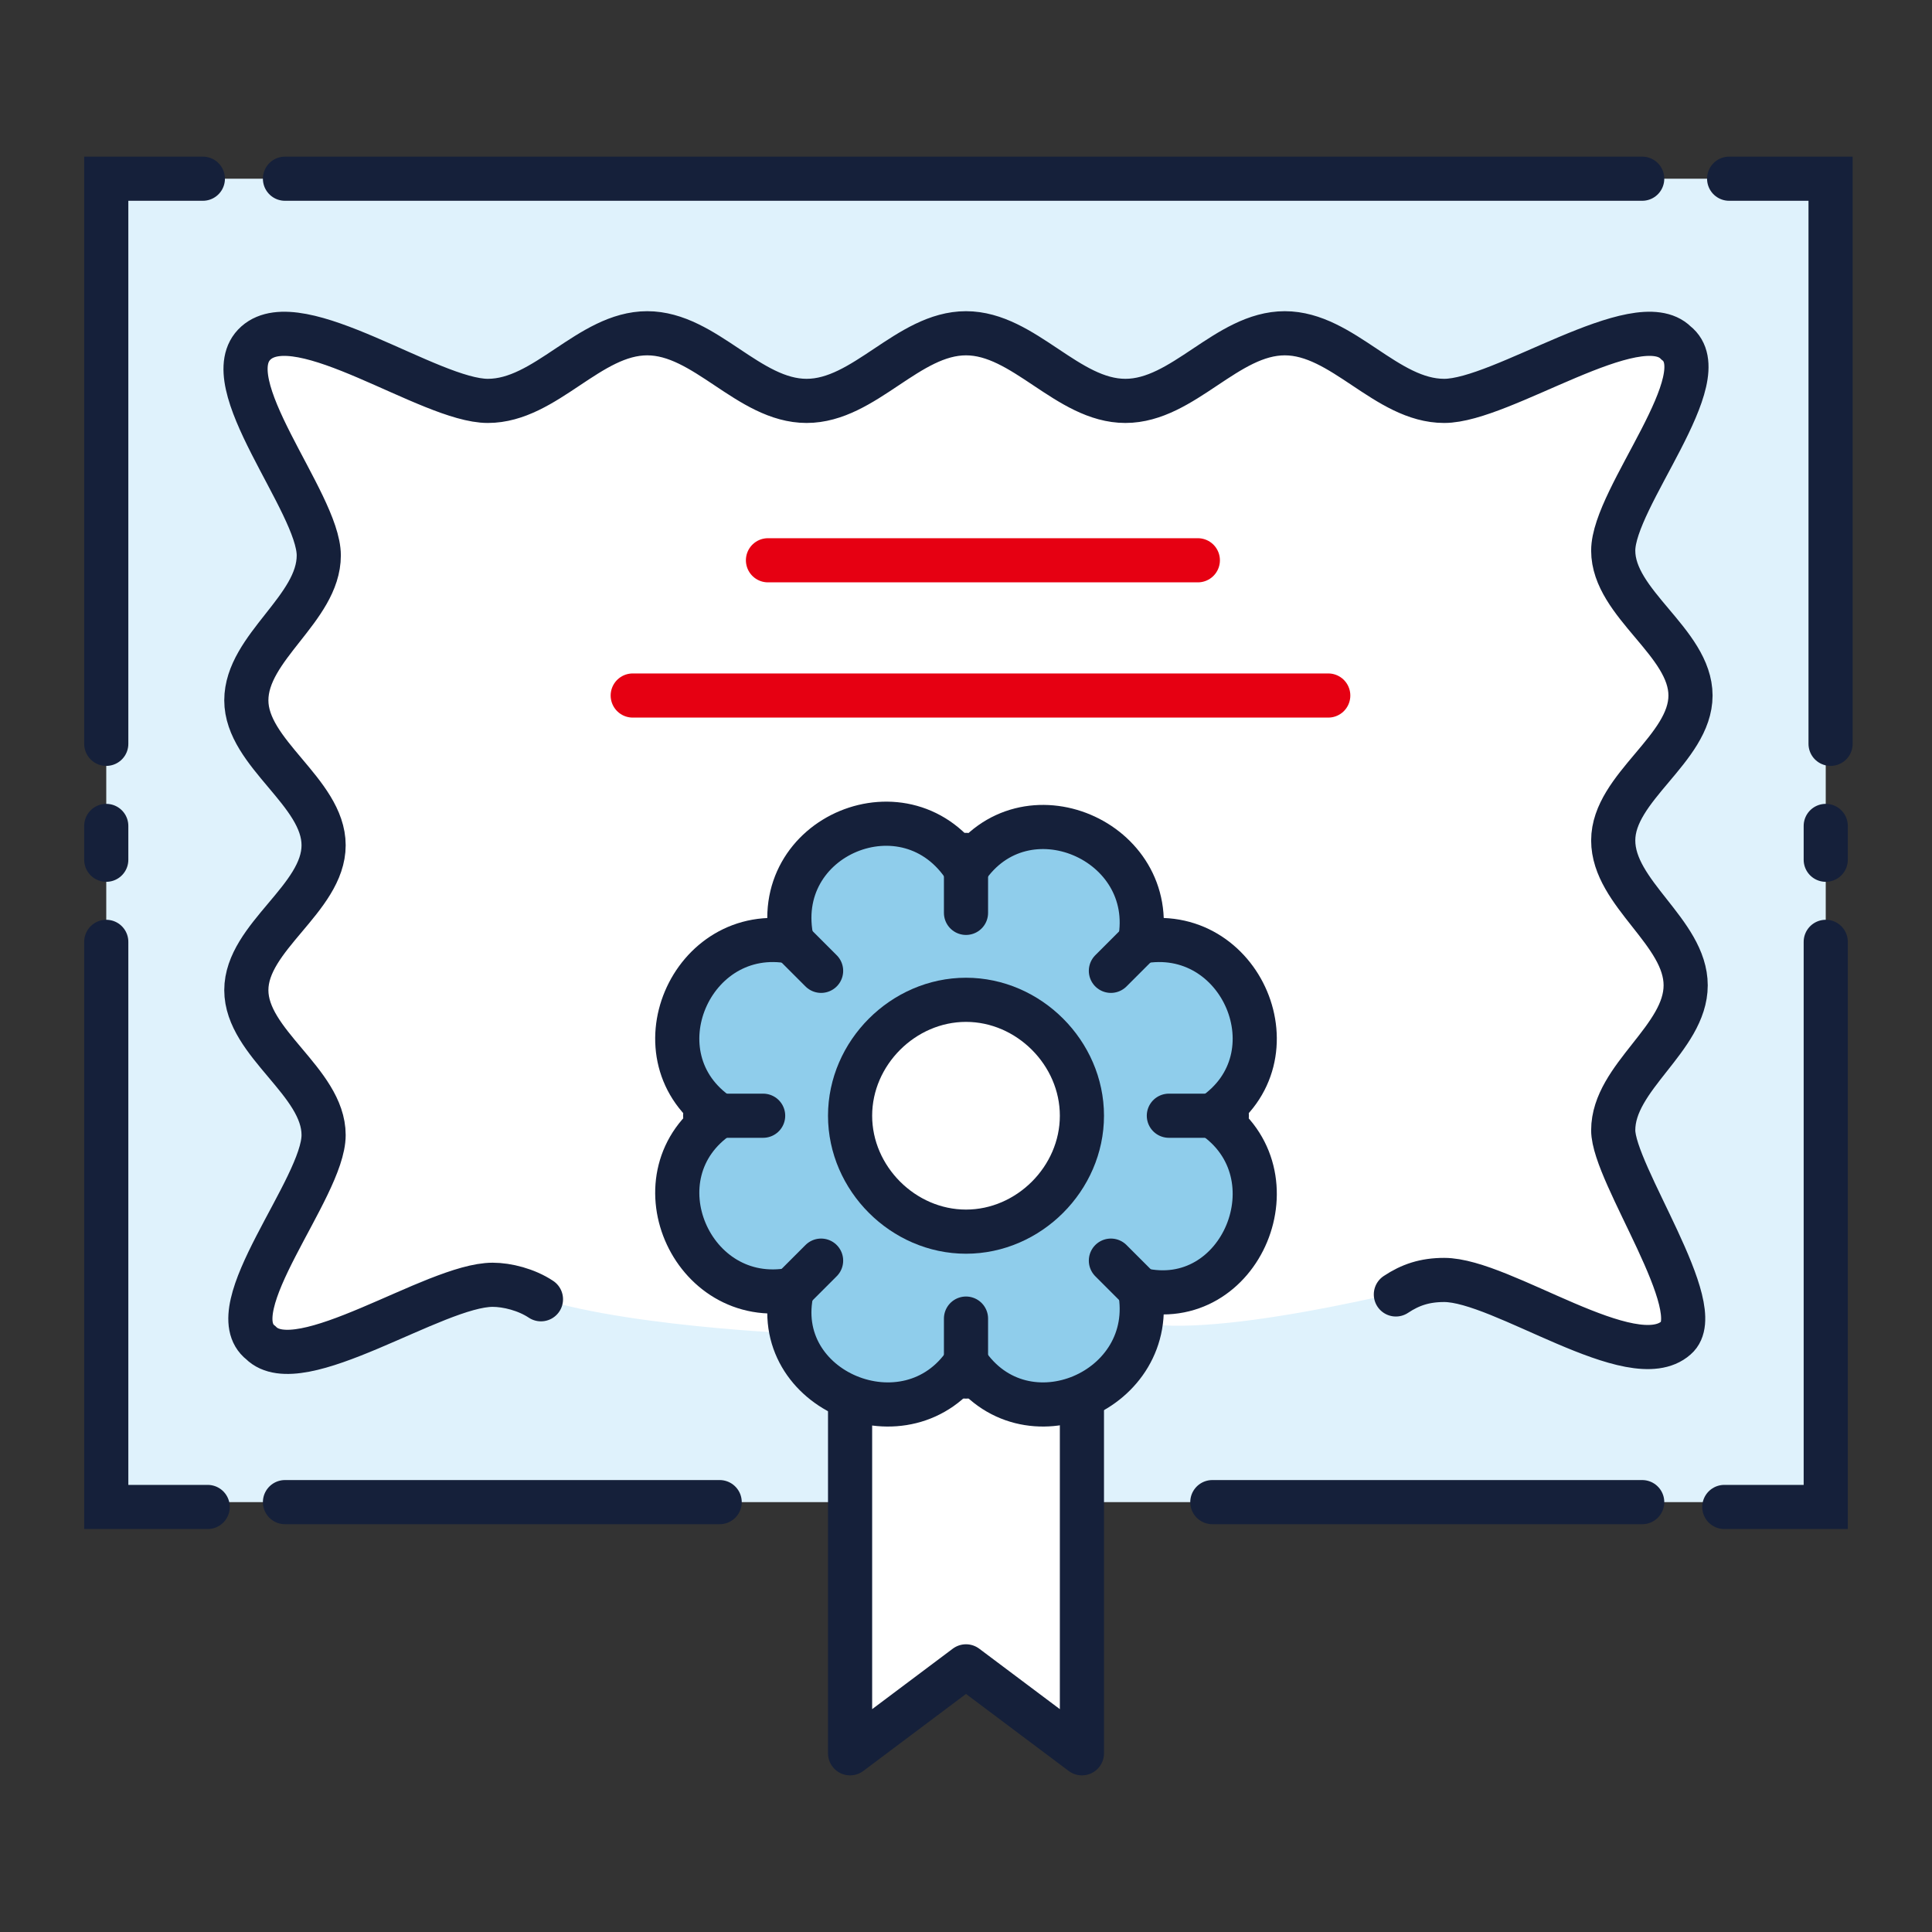 <?xml version="1.0" encoding="utf-8"?>
<!-- Generator: Adobe Illustrator 22.0.1, SVG Export Plug-In . SVG Version: 6.00 Build 0)  -->
<svg version="1.1" id="Layer_1" xmlns="http://www.w3.org/2000/svg" xmlns:xlink="http://www.w3.org/1999/xlink" x="0px" y="0px"
	 viewBox="0 0 40 40" style="enable-background:new 0 0 40 40;" xml:space="preserve">
<rect x="0" y="0" width="40" height="40" fill="#333333" stroke="none"/>
<style type="text/css">
	.st0{fill:#DFF2FC;}
	.st1{fill:#FFFFFF;}
	.st2{fill:none;stroke:#15203A;stroke-width:0.914;stroke-linecap:round;stroke-miterlimit:10;}
	.st3{fill:none;stroke:#15203A;stroke-width:0.914;stroke-linecap:round;stroke-linejoin:round;stroke-miterlimit:10;}
	.st4{fill:#8FCDEB;}
	.st5{fill:none;stroke:#E60012;stroke-width:0.914;stroke-linecap:round;stroke-miterlimit:10;}
</style>
<g>
	<rect x="2.2" y="3.7" class="st0" width="35.6" height="27.4"/>
	<path class="st1" d="M16.3,27.6c0,0-4.4-0.2-5.8-1s-2.6,0.5-3.7,1c-1.1,0.4-1.9,0.3-1.5-1.2s1.5-3.3,1.5-3.3s-1.6-1.7-1.6-2.7
		s1.4-3,1.4-3l-1.4-2.9l1.5-2.9L5.1,7.5c0,0,0.3-0.9,1.2-0.4C7.2,7.5,10,8.3,10,8.3l3.3-1.4l2.9,1.4L20,6.9l3.2,1.4l3.6-1.4l2.8,1.4
		l4.7-1.4c0,0,0.8,0.3,0.6,0.8c-0.1,0.4-1.4,3.8-1.4,3.8l1.4,2.8l-1.6,3.1l1.6,3.1l-1.7,2.6l1.7,4.7h-1.4l-3.5-1.3
		c0,0-4.5,1.2-6.3,0.9C22.1,27.1,16.3,27.6,16.3,27.6"/>
	<path class="st2" d="M2.2,17.1v0.7 M4.2,3.7h-2v11.7 M2.2,19.5v11.7h2.1 M37.8,17.1v0.7 M5.9,3.7H34 M35.8,3.7h2.1v11.7 M37.8,19.5
		v11.7h-2.1 M34,31.1h-8.9 M14.9,31.1h-9 M28.9,26.8c0.3-0.2,0.6-0.3,1-0.3c1.2,0,3.9,2,4.8,1.2c0.7-0.6-1.3-3.4-1.3-4.3
		c0-1.1,1.5-1.9,1.5-3s-1.5-1.9-1.5-3s1.6-1.9,1.6-3s-1.6-1.9-1.6-3s2.2-3.6,1.3-4.3c-0.8-0.8-3.6,1.2-4.8,1.2
		c-1.2,0-2.1-1.4-3.3-1.4c-1.2,0-2.1,1.4-3.3,1.4S21.2,6.9,20,6.9s-2.1,1.4-3.3,1.4s-2.1-1.4-3.3-1.4s-2.1,1.4-3.3,1.4
		s-3.9-2-4.8-1.2s1.3,3.3,1.3,4.4s-1.5,1.9-1.5,3s1.6,1.9,1.6,3s-1.6,1.9-1.6,3s1.6,1.9,1.6,3s-2.2,3.6-1.3,4.3
		c0.8,0.8,3.6-1.2,4.8-1.2c0.3,0,0.7,0.1,1,0.3"/>
	<polygon class="st1" points="17.6,27.3 17.6,36.3 20,34.5 22.4,36.3 22.4,27.3 	"/>
	<polygon class="st3" points="17.6,27.3 17.6,36.3 20,34.5 22.4,36.3 22.4,27.3 	"/>
	<path class="st4" d="M20,18L20,18c1.2-1.8,4-0.6,3.6,1.5c2.1-0.4,3.3,2.4,1.5,3.6c1.8,1.2,0.6,4.1-1.5,3.6c0.4,2.1-2.4,3.3-3.6,1.5
		c-1.2,1.8-4.1,0.6-3.6-1.5c-2.1,0.4-3.3-2.4-1.5-3.6c-1.8-1.2-0.6-4,1.5-3.6C15.9,17.3,18.8,16.1,20,18"/>
	<path class="st3" d="M20,18L20,18c1.2-1.8,4-0.6,3.6,1.5c2.1-0.4,3.3,2.4,1.5,3.6c1.8,1.2,0.6,4.1-1.5,3.6c0.4,2.1-2.4,3.3-3.6,1.5
		c-1.2,1.8-4.1,0.6-3.6-1.5c-2.1,0.4-3.3-2.4-1.5-3.6c-1.8-1.2-0.6-4,1.5-3.6C15.9,17.3,18.8,16.1,20,18z"/>
	<path class="st3" d="M20,28.5v-1.2 M20,17.7v1.2 M15.8,23.1h-1.2 M25.4,23.1h-1.2 M16.4,26.7l0.6-0.6 M23.6,19.5L23,20.1
		 M23.6,26.7L23,26.1 M16.4,19.5l0.6,0.6"/>
	<path class="st1" d="M22.4,23.1c0,1.3-1.1,2.4-2.4,2.4s-2.4-1.1-2.4-2.4s1.1-2.4,2.4-2.4S22.4,21.8,22.4,23.1"/>
	<path class="st3" d="M22.4,23.1c0,1.3-1.1,2.4-2.4,2.4s-2.4-1.1-2.4-2.4s1.1-2.4,2.4-2.4S22.4,21.8,22.4,23.1z"/>
	<path class="st5" d="M13.1,14.4h14.4 M15.9,11.6h8.9"/>
</g>
</svg>
